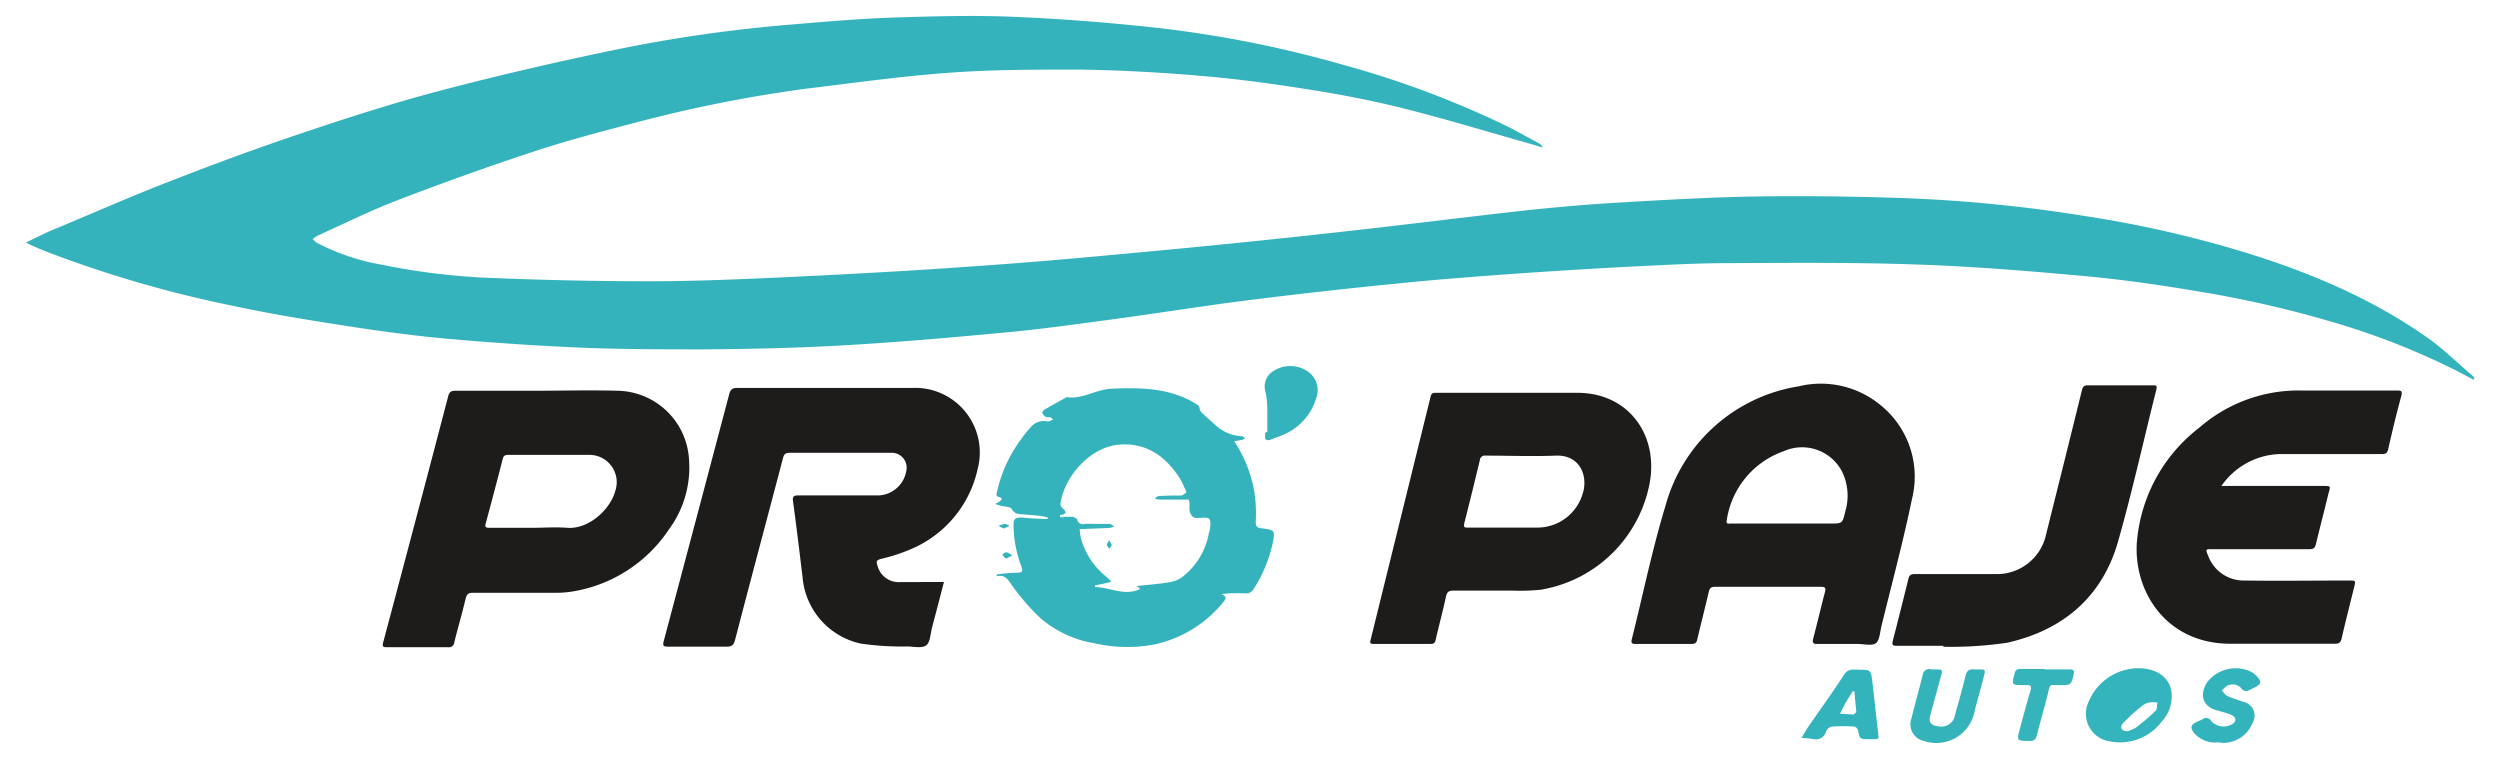<svg xmlns="http://www.w3.org/2000/svg" viewBox="0 0 240 72.83"><defs><style>.cls-1{fill:#34b3bd;}.cls-2{fill:#1e1c1b;}.cls-3{fill:#35b3bb;}.cls-4{fill:#33b4bc;}.cls-5{fill:#35b4bb;}.cls-6{fill:#34b4bc;}</style></defs><title>logo</title><g id="Calque_3" data-name="Calque 3"><path class="cls-1" d="M237.45,36.45,236,35.68a70.25,70.25,0,0,0-12.27-4.82A106.23,106.23,0,0,0,211.19,28c-3.62-.61-7.26-1.14-10.91-1.48-5.36-.49-10.74-.94-16.12-1.12-6-.22-12.06-.16-18.09-.14-3,0-6,.16-9,.31-3.74.19-7.49.42-11.23.68-4,.29-8,.58-12,1q-7,.69-14,1.57c-4.38.55-8.75,1.26-13.13,1.85-3.62.48-7.24,1-10.87,1.31-4.93.46-9.87.89-14.82,1.17-4.41.26-8.84.35-13.27.39-4,0-8.06,0-12.09-.17s-8.36-.47-12.53-.83c-3-.27-6.07-.67-9.09-1.13-3.82-.59-7.65-1.19-11.43-2A113.3,113.3,0,0,1,6.15,24.79C5.08,24.4,4,24,3,23.54a3.81,3.81,0,0,1-.5-.27c1.07-.49,2-1,3-1.38,3.65-1.53,7.29-3.13,11-4.56,4.08-1.59,8.19-3.11,12.34-4.5,4.39-1.48,8.81-2.91,13.29-4.09C47.62,7.29,53.19,6,58.77,4.84A139.45,139.45,0,0,1,75.68,2.38c3.31-.28,6.62-.57,9.93-.69,4-.13,7.91-.24,11.85-.07,4.71.2,9.42.58,14.11,1.11A110.18,110.18,0,0,1,129,6.24a91.54,91.54,0,0,1,15.72,5.9c1,.51,2,1.07,3,1.61a.79.79,0,0,1,.38.42l-.73-.23c-4.1-1.16-8.18-2.4-12.3-3.45-2.94-.75-5.93-1.34-8.93-1.82-3.54-.57-7.1-1.07-10.67-1.37-4-.35-8-.57-12-.62-4.15,0-8.31,0-12.44.31-4.66.34-9.3,1-13.93,1.56a133.68,133.68,0,0,0-16.35,3.29c-3.31.86-6.61,1.74-9.85,2.82-4.36,1.44-8.68,3-13,4.66-2.54,1-5,2.21-7.46,3.33a2.94,2.94,0,0,0-.42.3,2.42,2.42,0,0,0,.42.37,21.21,21.21,0,0,0,6.2,2.09,64.39,64.39,0,0,0,11,1.29Q55,27,62.32,27c3.16,0,6.32-.1,9.48-.23q6.87-.29,13.73-.69c3.65-.2,7.3-.47,10.94-.73,2.75-.21,5.51-.44,8.26-.69,4-.37,8.1-.74,12.14-1.15q6.78-.67,13.54-1.44c5.35-.6,10.7-1.28,16.05-1.87,3-.32,5.94-.58,8.91-.75,4.44-.26,8.88-.52,13.32-.59,4.79-.07,9.6,0,14.4.17a141.79,141.79,0,0,1,17.07,1.71,109.25,109.25,0,0,1,12.78,2.74c7.17,2,14.06,4.68,20.18,9,1.5,1.07,2.83,2.39,4.24,3.59a1.92,1.92,0,0,1,.18.22Z"/><path class="cls-2" d="M90.62,55.87c-.39,1.5-.76,2.94-1.15,4.39-.15.59-.16,1.39-.55,1.69s-1.17.13-1.77.11a27.35,27.35,0,0,1-4.54-.28,7.13,7.13,0,0,1-5.56-6.32c-.29-2.44-.59-4.89-.92-7.34-.06-.47.07-.56.51-.56q3.85,0,7.71,0A2.82,2.82,0,0,0,87,45.23a1.43,1.43,0,0,0-1.49-1.76H75.8c-.4,0-.54.14-.63.5-1.53,5.82-3.09,11.63-4.6,17.45-.14.53-.34.67-.86.66-1.86,0-3.72,0-5.58,0-.44,0-.53-.09-.41-.54Q66.87,49.71,70,37.86c.12-.45.28-.62.79-.62,5.61,0,11.22,0,16.84,0A6.2,6.2,0,0,1,93.86,45a10.85,10.85,0,0,1-5.93,7.5,16.47,16.47,0,0,1-3.34,1.15c-.45.12-.5.25-.35.66a2.11,2.11,0,0,0,2.23,1.57Z"/><path class="cls-2" d="M213.26,46.65h9.63c1,0,.82,0,.62.82-.38,1.59-.8,3.17-1.18,4.76-.09.38-.24.49-.63.49-3.1,0-6.21,0-9.31,0-.67,0-.67,0-.4.65a3.63,3.63,0,0,0,3.51,2.36c3.32.05,6.64,0,10,0,.66,0,.65,0,.49.67-.4,1.63-.82,3.25-1.19,4.88-.1.41-.26.53-.67.52-3.34,0-6.68,0-10,0-6.14,0-9.25-4.94-9-9.59a15.41,15.41,0,0,1,6-11.15A14.49,14.49,0,0,1,221,37.49c3,0,6.05,0,9.07,0,.44,0,.58,0,.45.54-.46,1.69-.87,3.4-1.26,5.11-.09.38-.26.46-.61.45-3.26,0-6.52,0-9.79,0A7.06,7.06,0,0,0,213.26,46.65Z"/><path class="cls-2" d="M186.56,62c-1.48,0-3,0-4.45,0-.4,0-.5-.07-.4-.49.52-2,1-3.94,1.49-5.91.09-.39.25-.49.63-.49h7.71a4.82,4.82,0,0,0,4.89-3.83c1.15-4.61,2.31-9.22,3.44-13.84.09-.38.26-.45.6-.45h6.17c.37,0,.47,0,.36.45-1.22,4.85-2.3,9.75-3.67,14.56-1.53,5.34-5.31,8.5-10.63,9.7a36.77,36.77,0,0,1-6.14.39Z"/><path class="cls-1" d="M121.66,41.47c0-.77,0-1.53,0-2.3a9.33,9.33,0,0,0-.18-1.57,1.74,1.74,0,0,1,.89-2.05,2.94,2.94,0,0,1,3,0,2.17,2.17,0,0,1,1,2.63,5.51,5.51,0,0,1-3.32,3.61c-.32.15-.66.25-1,.39s-.69.13-.59-.42a1.92,1.92,0,0,0,0-.24Z"/><path class="cls-3" d="M185.45,64.27h.34c.73,0,.72,0,.52.72l-1,3.66c-.19.71.07,1,.81,1.08a1.32,1.32,0,0,0,1.56-1.1c.35-1.24.7-2.47,1-3.72.11-.49.31-.68.82-.65,1.2.06,1.18-.23.84,1.1-.27,1.07-.6,2.12-.84,3.2a3.74,3.74,0,0,1-4.84,2.56A1.62,1.62,0,0,1,183.49,69c.34-1.4.74-2.78,1.08-4.18A.65.65,0,0,1,185.45,64.27Z"/><path class="cls-4" d="M212.92,71.27a2.7,2.7,0,0,1-2.2-.8c-.51-.58-.45-.9.24-1.2a5.12,5.12,0,0,0,.53-.25.53.53,0,0,1,.79.21,1.64,1.64,0,0,0,2.08.25c.36-.29.3-.66-.18-.86s-.93-.3-1.41-.44c-1.56-.45-1.5-1.77-.87-2.7a3.46,3.46,0,0,1,4.19-1,2.32,2.32,0,0,1,.44.31c.65.63.6.91-.21,1.27a2.91,2.91,0,0,1-.6.27.59.59,0,0,1-.46-.13,1.1,1.1,0,0,0-1.3-.43c-.25.06-.45.34-.67.51.18.19.33.44.55.54.5.23,1,.36,1.55.57a1.33,1.33,0,0,1,.89,1.93,3.06,3.06,0,0,1-2.95,2C213.2,71.28,213.06,71.27,212.92,71.27Z"/><path class="cls-5" d="M196.27,64.26h2.37c.39,0,.53.08.43.51-.26,1-.24,1-1.32,1s-.92-.14-1.17.89c-.33,1.32-.71,2.62-1.05,3.94-.1.37-.23.54-.67.53-1.27,0-1.27,0-.93-1.25s.64-2.4,1-3.59c.12-.42,0-.55-.42-.52h-.23c-1.18,0-1.17,0-.88-1.11a.5.5,0,0,1,.58-.44c.4,0,.79,0,1.19,0h1.12Z"/><path class="cls-2" d="M66.15,44.17a7,7,0,0,0-7-6.66c-2.55-.07-5.1,0-7.65,0v0H43.76c-.4,0-.61.07-.73.52q-3.09,11.82-6.24,23.62c-.12.45,0,.49.4.48H43a.51.51,0,0,0,.61-.45c.35-1.42.76-2.82,1.1-4.23.11-.46.31-.55.72-.54h7.83a10.3,10.3,0,0,0,1.66-.12,13.77,13.77,0,0,0,9.32-6A10,10,0,0,0,66.15,44.17Zm-7.08,2.95c-.44,1.7-2.47,3.69-4.59,3.55-1.16-.09-2.33,0-3.5,0-1.34,0-2.69,0-4,0-.35,0-.45-.07-.35-.43q.84-3.09,1.63-6.18c.08-.31.21-.39.52-.39,2.57,0,5.14,0,7.71,0A2.62,2.62,0,0,1,59.07,47.12Z"/><path class="cls-2" d="M180.59,38.94a9,9,0,0,0-7.93-1.85,15.82,15.82,0,0,0-12.78,11.49c-1.28,4.21-2.16,8.53-3.23,12.8-.08.33,0,.44.34.44q2.7,0,5.4,0c.34,0,.47-.1.55-.44.35-1.52.74-3,1.1-4.55.08-.37.23-.5.63-.5,1.68,0,3.36,0,5,0s3.4,0,5.1,0c.43,0,.54.09.42.53-.39,1.48-.74,3-1.13,4.47-.09.37,0,.5.39.49,1.3,0,2.61,0,3.91,0,.59,0,1.36.21,1.73-.08s.39-1.1.54-1.68c1-4.07,2.08-8.11,2.93-12.2A8.81,8.81,0,0,0,180.59,38.94Zm-3.45,10.19c-.27,1.14-.28,1.13-1.48,1.13h-4.39c-1.7,0-3.4,0-5.1,0-.21,0-.49.1-.4-.33a8.29,8.29,0,0,1,5.46-6.61,4.32,4.32,0,0,1,5.63,2A5.29,5.29,0,0,1,177.14,49.13Z"/><path class="cls-2" d="M151.19,37.71c-2.06,0-4.11,0-6.17,0h-7.11c-.32,0-.5,0-.58.4q-2.87,11.64-5.74,23.27c-.09.33-.09.44.3.44,1.82,0,3.64,0,5.45,0,.29,0,.41-.08.48-.38.32-1.4.7-2.79,1-4.19.1-.44.28-.55.71-.55,1.92,0,3.83,0,5.75,0a19.6,19.6,0,0,0,2.66-.09,12.78,12.78,0,0,0,10.45-10.35C159.18,41.6,156.21,37.59,151.19,37.71Zm.8,9.49a4.54,4.54,0,0,1-4.39,3.45h-3.08c-1.19,0-2.37,0-3.56,0-.35,0-.49,0-.38-.45q.76-3,1.48-6a.49.49,0,0,1,.59-.46c2.23,0,4.47.09,6.7,0S152.41,45.51,152,47.2Z"/><path class="cls-6" d="M208.43,66.24c-.28-1.31-1.49-2.08-3.12-2.09a5.2,5.2,0,0,0-4.78,3.17,2.68,2.68,0,0,0,2,3.85,5,5,0,0,0,5-1.91A3.49,3.49,0,0,0,208.43,66.24Zm-1.5,2a18.8,18.8,0,0,1-1.86,1.59,3.18,3.18,0,0,1-.83.37c-.58,0-.77-.38-.44-.76a16.72,16.72,0,0,1,1.81-1.65,1.55,1.55,0,0,1,.73-.35,2.85,2.85,0,0,1,.77,0C207.06,67.76,207.09,68.1,206.93,68.25Z"/><path class="cls-4" d="M180.33,70.59c-.21-1.72-.38-3.45-.59-5.17-.13-1.12-.15-1.12-1.34-1.13-.46,0-1-.13-1.38.49-1.11,1.73-2.32,3.38-3.48,5.07-.22.32-.4.67-.6,1,.39,0,.77.05,1.15.1a1,1,0,0,0,1.21-.73.79.79,0,0,1,.57-.47,16.82,16.82,0,0,1,2.13,0,.5.5,0,0,1,.36.33c.18.88.17.88,1.09.88H180C180.24,71,180.37,70.91,180.33,70.59Zm-2.35-2s-.08,0-.12,0l-1.22-.07c.17-.34.33-.68.51-1s.48-.78.72-1.18l.18.07c0,.64.11,1.28.15,1.92C178.2,68.39,178.06,68.49,178,68.58Z"/><path class="cls-1" d="M96.58,53.61c.12,0,.28-.14.6-.31-.31-.16-.45-.29-.6-.28s-.24.15-.36.24C96.34,53.38,96.44,53.58,96.58,53.61Z"/><path class="cls-1" d="M95.85,50.48l.5.26.57-.26c-.15-.06-.31-.19-.46-.18A2.47,2.47,0,0,0,95.85,50.48Z"/><path class="cls-1" d="M121.07,50.71c-.4-.05-.52-.2-.52-.6a14.42,14.42,0,0,0-.07-2.46,12.55,12.55,0,0,0-2-5.29l.75-.13a1.11,1.11,0,0,0,.29-.14l-.1-.1a1.31,1.31,0,0,0-.12-.11h0a4,4,0,0,1-2.72-1.17c-.44-.37-.86-.76-1.27-1.15a1.12,1.12,0,0,1-.15-.35c0-.1-.07-.24-.15-.3a7.31,7.31,0,0,0-.76-.46c-2.38-1.23-4.93-1.24-7.51-1.14-1.47.06-2.76,1-4.25.83a.22.22,0,0,0-.11,0c-.71.39-1.42.78-2.12,1.19-.1.06-.23.27-.19.34a1,1,0,0,0,.38.38c.09,0,.24,0,.35,0a1.48,1.48,0,0,1,.3.21,2.21,2.21,0,0,1-.34.18,1,1,0,0,1-.29,0,1.64,1.64,0,0,0-1.53.58A10.55,10.55,0,0,0,98,42.2a13.1,13.1,0,0,0-2.26,4.91c-.05.25-.22.56.25.62.07,0,.13.12.2.18a2.49,2.49,0,0,1-.23.23c-.13.09-.28.16-.41.24a4.36,4.36,0,0,0,.51.17c.36.1.94.08,1.06.3.28.5.64.5,1.08.53s1,.07,1.47.13c.31,0,.61.11.91.16l0,.15c-.84,0-1.68-.06-2.52-.14-.55,0-.76.09-.76.69a11.47,11.47,0,0,0,.75,4c.18.48.08.62-.44.61a17.21,17.21,0,0,0-1.89.16l-.06.18c.91-.21,1.16.44,1.58,1a21.11,21.11,0,0,0,2.62,3,10.59,10.59,0,0,0,5.24,2.44,14,14,0,0,0,5.76.1,11.7,11.7,0,0,0,6.58-4.06c.26-.31.36-.56-.18-.77a14.16,14.16,0,0,1,2.24-.07.83.83,0,0,0,.87-.45,13.5,13.5,0,0,0,1.78-4.23C122.42,50.9,122.44,50.89,121.07,50.71Zm-5,.36a6.8,6.8,0,0,1-2.52,4.28,2.78,2.78,0,0,1-1.26.54c-1,.17-2.07.25-3.18.37l.36.27c-1.5.75-2.9-.16-4.34-.17l0-.16,1-.21.54-.13a2.47,2.47,0,0,0-.37-.42,7.14,7.14,0,0,1-2.53-3.77,6.08,6.08,0,0,1-.12-.87h0l2.88-.12a1.66,1.66,0,0,0,.43-.14c-.15-.08-.29-.23-.44-.24-.49,0-1,0-1.47,0h0a7.38,7.38,0,0,0-.94,0,.56.56,0,0,1-.71-.46h0a.8.8,0,0,0-.21-.13.49.49,0,0,0-.22-.1c-.4,0-.81,0-1.21,0l.42.14a.81.81,0,0,1-.42-.14s0-.15,0-.16c.71-.09.63-.34.17-.73a.57.57,0,0,1-.11-.48c.42-2.56,2.87-5.37,5.69-5.56,2.65-.18,4.48,1.21,5.82,3.35.23.38.38.82.58,1.23h0c-.18.11-.34.3-.52.31-.72,0-1.45,0-2.18.06-.12,0-.23.14-.35.21a1.27,1.27,0,0,0,.36.12c1,0,1.93,0,2.89,0h0c.18.38,0,.79.12,1.18s.32.61.75.59C116.14,49.65,116.37,49.58,116.1,51.07Zm-12.46-.27a.42.42,0,0,1,.14-.09Z"/><path class="cls-1" d="M106.26,52.31a1.29,1.29,0,0,0,.23.36c.08-.11.22-.21.23-.32s-.12-.25-.24-.49C106.36,52.1,106.25,52.21,106.26,52.31Z"/></g></svg>
